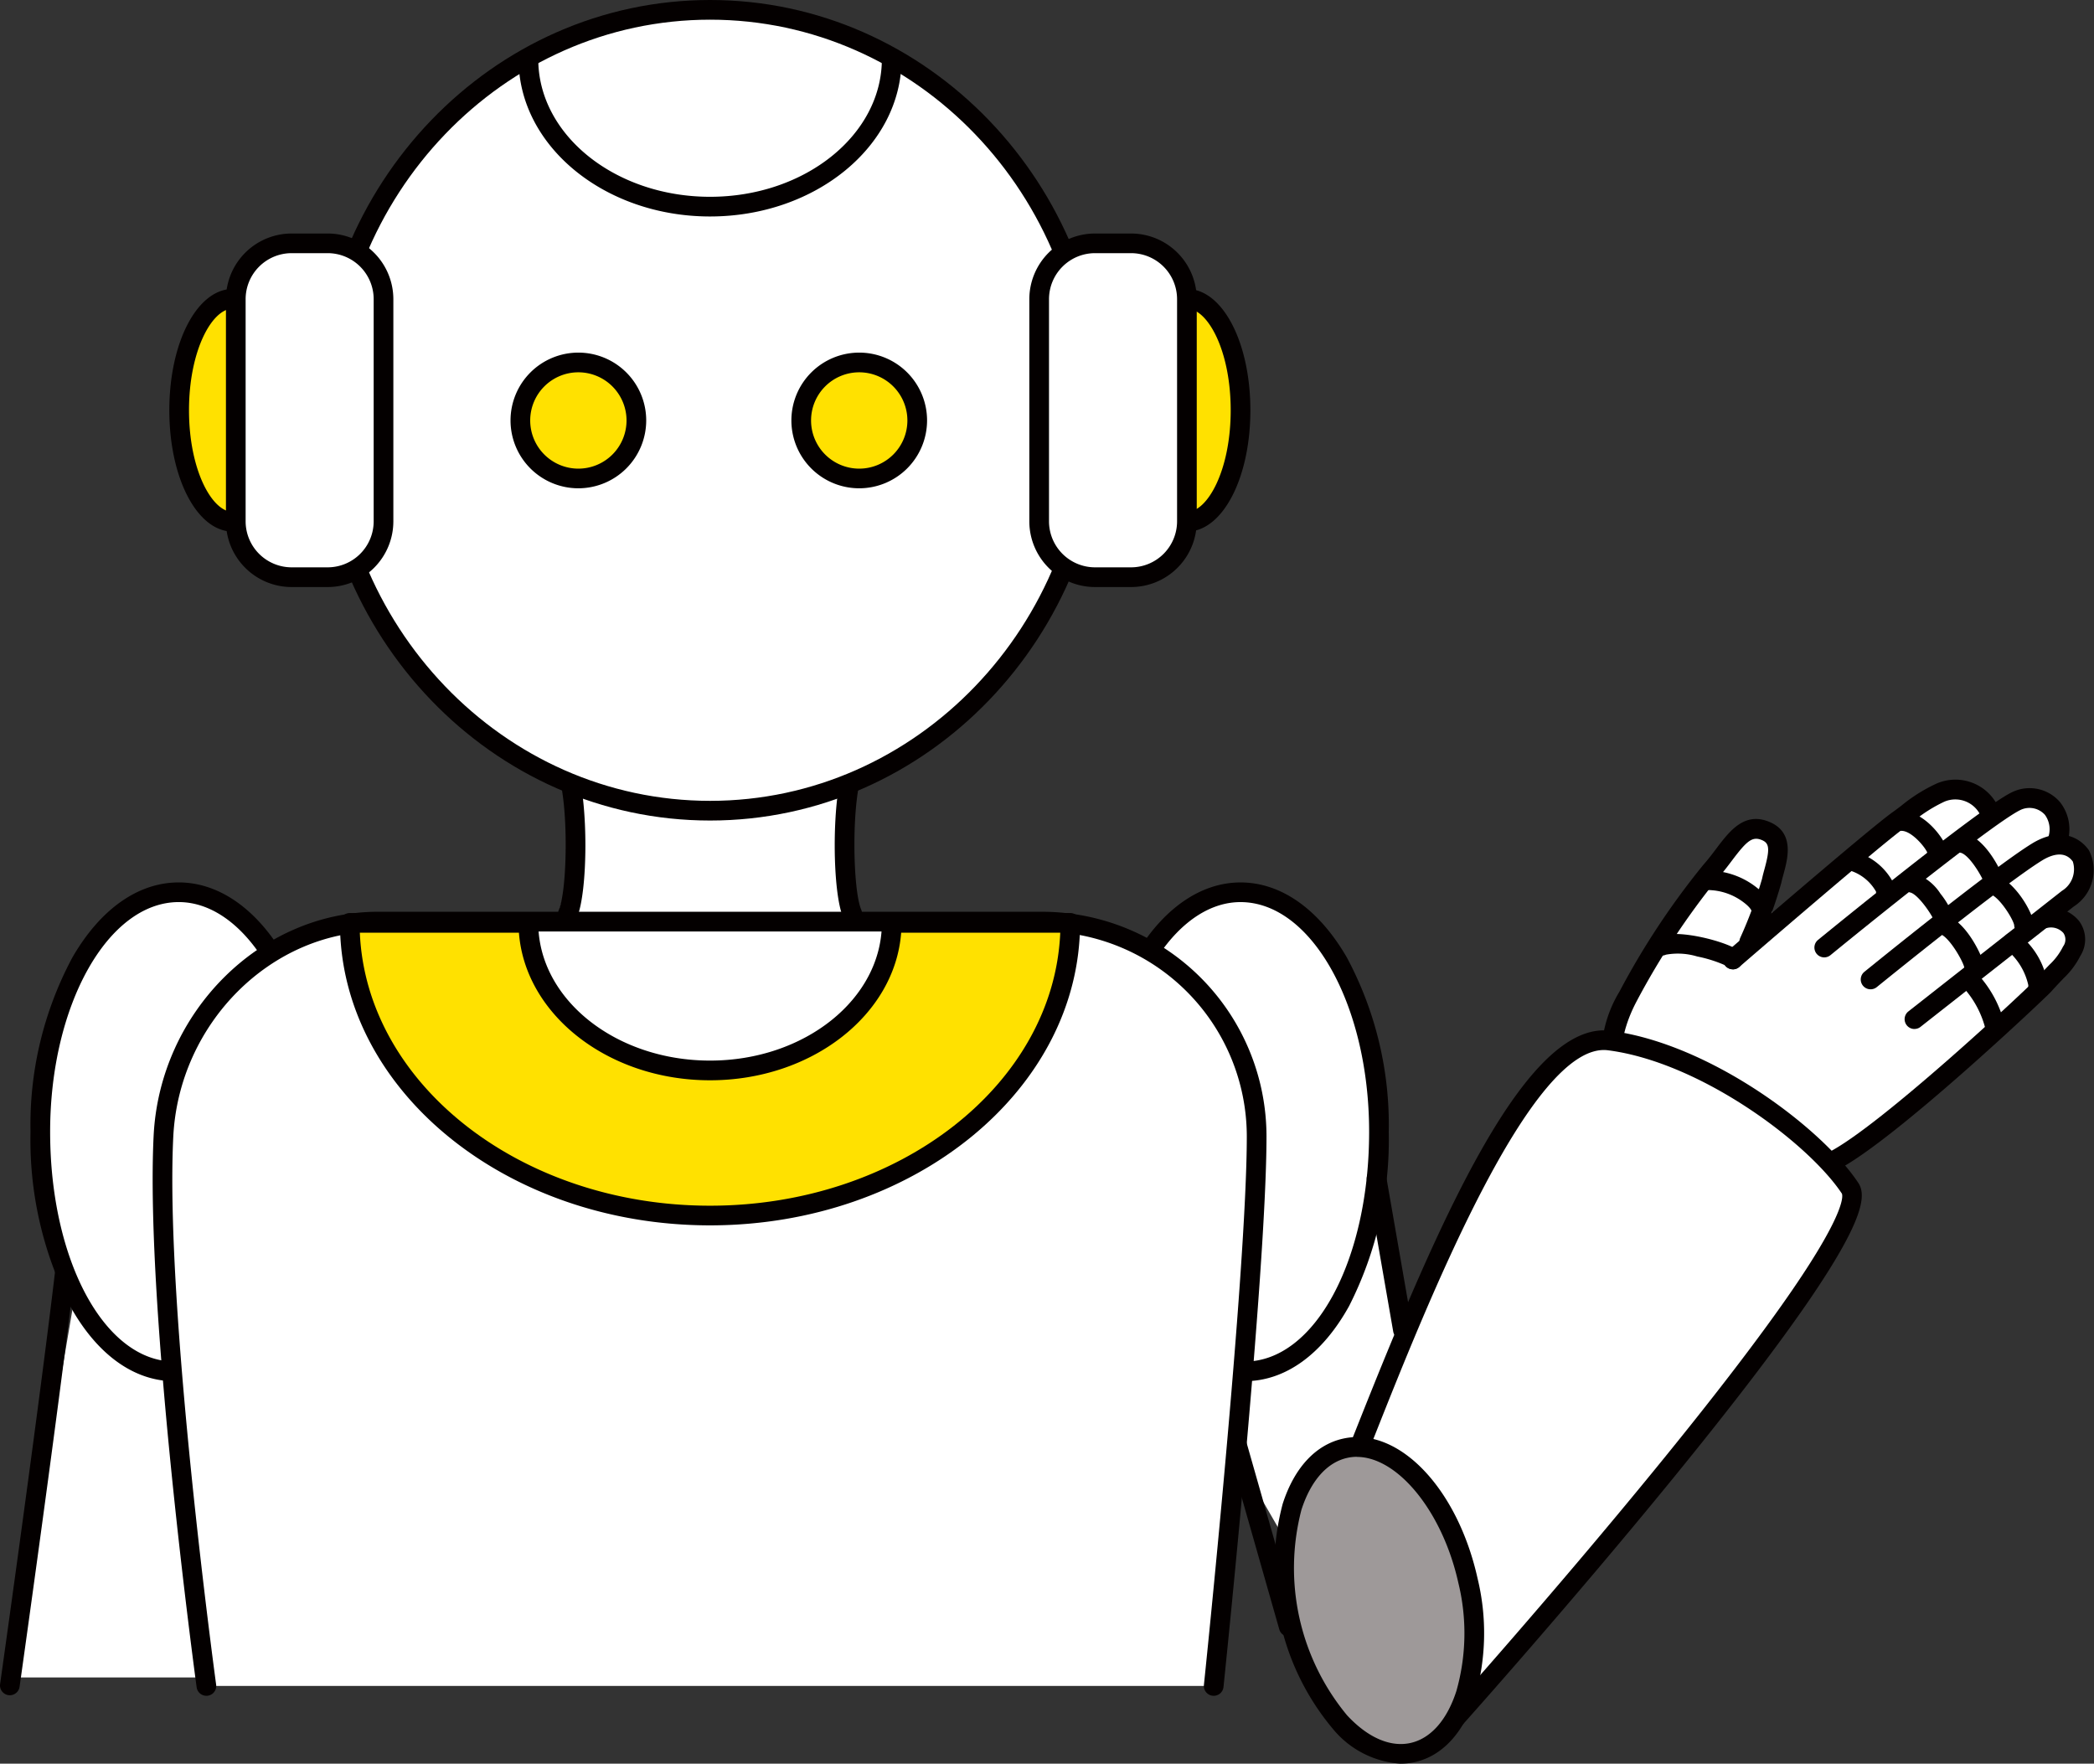 <svg id="グループ_118487" data-name="グループ 118487" xmlns="http://www.w3.org/2000/svg" xmlns:xlink="http://www.w3.org/1999/xlink" width="125.346" height="105.573" viewBox="0 0 125.346 105.573">
  <rect x="0" y="0" width="125.346" height="105.573" fill="#333333" stroke="none"/>
  <defs>
    <clipPath id="clip-path">
      <rect id="長方形_80889" data-name="長方形 80889" width="125.346" height="105.573" fill="none"/>
    </clipPath>
  </defs>
  <path id="パス_78918" data-name="パス 78918" d="M7.242,307.927,2.5,335.8H18.69l-.5-24.387Z" transform="translate(-1.911 -235.388)" fill="#fff"/>
  <g id="グループ_118486" data-name="グループ 118486">
    <g id="グループ_118485" data-name="グループ 118485" clip-path="url(#clip-path)">
      <path id="パス_78919" data-name="パス 78919" d="M2.5,336.017S5.764,312.895,6.184,307.6" transform="translate(-1.911 -235.134)" fill="#fff"/>
      <path id="パス_78920" data-name="パス 78920" d="M.589,334.7a.612.612,0,0,1-.083-.006.589.589,0,0,1-.5-.666c.033-.231,3.266-23.165,3.68-28.386a.589.589,0,1,1,1.174.093c-.417,5.256-3.655,28.226-3.688,28.458a.589.589,0,0,1-.583.506" transform="translate(0 -233.224)" fill="#040000"/>
      <path id="パス_78921" data-name="パス 78921" d="M140.693,179.864a31.956,31.956,0,0,1,1.3,6.345,22.572,22.572,0,0,1-1.3,6.209h17.871s-.451-3.94-.456-6.277a37.7,37.7,0,0,1,1.278-7.01Z" transform="translate(-107.55 -136.933)" fill="#fff"/>
      <path id="パス_78922" data-name="パス 78922" d="M315.146,299.07l1.572,10.985-6.113,12.35-6.14-10.627Z" transform="translate(-232.741 -228.617)" fill="#fff"/>
      <path id="パス_78923" data-name="パス 78923" d="M408.242,220.075a11.939,11.939,0,0,1,1.491-5.351c.959-2.119,6.464-9.841,6.464-9.841l1.728.111.817,1.261L417.9,211.1l9.65-7.982s2.9-.447,3.9.362c0,0,2.577-1.122,3.429.123a38.8,38.8,0,0,1,2.1,3.88l-2.248,2.378s1.91,1.164.95,2.554-15.493,14.454-15.493,14.454Z" transform="translate(-312.07 -155.176)" fill="#fff"/>
      <path id="パス_78924" data-name="パス 78924" d="M144.3,196.18c.614,1.884.6,7.091,0,8.48" transform="translate(-110.305 -149.965)" fill="#fff"/>
      <path id="パス_78925" data-name="パス 78925" d="M142.386,203.337a.589.589,0,0,1-.54-.823c.512-1.184.587-6.2-.02-8.064a.589.589,0,1,1,1.12-.365c.661,2.03.65,7.351-.02,8.9a.589.589,0,0,1-.541.355" transform="translate(-108.394 -148.053)" fill="#040000"/>
      <path id="パス_78926" data-name="パス 78926" d="M215.078,196.18c-.614,1.884-.6,7.091,0,8.48" transform="translate(-164.063 -149.965)" fill="#fff"/>
      <path id="パス_78927" data-name="パス 78927" d="M213.153,203.337a.589.589,0,0,1-.541-.355c-.669-1.545-.681-6.867-.02-8.9a.589.589,0,0,1,1.12.365c-.607,1.861-.532,6.88-.02,8.064a.589.589,0,0,1-.54.823" transform="translate(-162.137 -148.053)" fill="#040000"/>
      <path id="パス_78928" data-name="パス 78928" d="M23.961,230.223c-1.453-2.18-3.35-3.5-5.425-3.5-4.576,0-8.286,6.421-8.286,14.34S13.7,255.4,18.279,255.4" transform="translate(-7.835 -173.313)" fill="#fff"/>
      <path id="パス_78929" data-name="パス 78929" d="M16.368,254.081c-2.421,0-4.64-1.6-6.246-4.5A21.962,21.962,0,0,1,7.75,239.152a21.2,21.2,0,0,1,2.506-10.435c1.675-2.9,3.937-4.494,6.369-4.494,2.2,0,4.3,1.336,5.915,3.762a.589.589,0,0,1-.98.653c-1.392-2.088-3.144-3.238-4.935-3.238-4.244,0-7.7,6.169-7.7,13.751,0,7.711,3.268,13.751,7.44,13.751a.589.589,0,1,1,0,1.178" transform="translate(-5.924 -171.402)" fill="#040000"/>
      <path id="パス_78930" data-name="パス 78930" d="M463.812,246.437a.589.589,0,0,1-.265-1.115c3.091-1.557,11.917-9.813,12.444-10.392.352-.392.607-.656.793-.849a3.784,3.784,0,0,0,.81-1.086.694.694,0,0,0,.017-.812.989.989,0,0,0-.968-.3.589.589,0,0,1-.327-1.131,2.168,2.168,0,0,1,2.214.689,1.839,1.839,0,0,1,.1,2.113,4.864,4.864,0,0,1-1,1.339c-.19.2-.426.442-.765.819-.3.333-9.4,8.95-12.79,10.656a.586.586,0,0,1-.265.063" transform="translate(-354.1 -176.338)" fill="#040000"/>
      <path id="パス_78931" data-name="パス 78931" d="M476.057,223.739a.589.589,0,0,1-.364-1.052c.086-.068,8.658-6.8,9.188-7.216a1.517,1.517,0,0,0,.655-1.755c-.518-.725-1.372-.354-1.835-.069-2.328,1.435-9.817,7.518-9.893,7.579a.589.589,0,1,1-.743-.914c.31-.252,7.625-6.193,10.017-7.668,1.605-.99,2.815-.449,3.412.386a2.592,2.592,0,0,1-.89,3.369c-.528.41-9.1,7.144-9.184,7.212a.587.587,0,0,1-.363.126" transform="translate(-361.458 -162.144)" fill="#040000"/>
      <path id="パス_78932" data-name="パス 78932" d="M461.634,210.4a.589.589,0,0,1-.373-1.045c.392-.321,9.629-7.868,11.58-8.826a2.4,2.4,0,0,1,2.9.571,2.616,2.616,0,0,1,.353,2.664.589.589,0,0,1-1.1-.431,1.466,1.466,0,0,0-.153-1.469,1.243,1.243,0,0,0-1.482-.278c-1.465.719-8.067,5.993-11.353,8.681a.588.588,0,0,1-.373.133" transform="translate(-352.435 -153.092)" fill="#040000"/>
      <path id="パス_78933" data-name="パス 78933" d="M438.418,209.512a.589.589,0,0,1-.385-1.035c.347-.3,8.529-7.364,9.94-8.365.17-.121.35-.256.537-.4a9.669,9.669,0,0,1,2.125-1.329,2.83,2.83,0,0,1,3.615,1.3.589.589,0,0,1-1.053.528,1.669,1.669,0,0,0-2.125-.731,8.851,8.851,0,0,0-1.852,1.175c-.2.149-.386.291-.565.418-1.366.969-9.767,8.222-9.852,8.3a.586.586,0,0,1-.385.143" transform="translate(-334.689 -151.49)" fill="#040000"/>
      <path id="パス_78934" data-name="パス 78934" d="M409.356,227.564a.588.588,0,0,1-.431-.187,7.469,7.469,0,0,1-.888-8.944,46.13,46.13,0,0,1,5.022-7.59c.276-.308.527-.641.769-.962.8-1.057,1.7-2.255,3.227-1.584,1.47.645,1.05,2.188.8,3.11-.051.186-.1.361-.13.512a26.359,26.359,0,0,1-1.39,3.79.589.589,0,0,1-1.075-.481,25.963,25.963,0,0,0,1.311-3.548c.039-.187.091-.38.147-.583.322-1.18.294-1.534-.135-1.722-.59-.259-.917.026-1.813,1.215-.257.341-.523.694-.833,1.04a45.66,45.66,0,0,0-4.859,7.357c-2.088,3.92-.2,6.611.71,7.586a.589.589,0,0,1-.431.991" transform="translate(-311.095 -159.079)" fill="#040000"/>
      <path id="パス_78935" data-name="パス 78935" d="M500.352,250.786a.589.589,0,0,1-.569-.441,5.775,5.775,0,0,0-1.289-2.479.589.589,0,0,1,.809-.857,6.838,6.838,0,0,1,1.62,3.039.589.589,0,0,1-.421.718.581.581,0,0,1-.149.019" transform="translate(-380.921 -188.698)" fill="#040000"/>
      <path id="パス_78936" data-name="パス 78936" d="M511.092,240.708h-.038a.589.589,0,0,1-.55-.625,3.817,3.817,0,0,0-1.268-2.094.589.589,0,1,1,.7-.947,4.676,4.676,0,0,1,1.744,3.116.589.589,0,0,1-.587.552" transform="translate(-389.09 -181.112)" fill="#040000"/>
      <path id="パス_78937" data-name="パス 78937" d="M493.314,235.925a.589.589,0,0,1-.571-.446c-.1-.409-.939-1.875-1.492-1.991a.589.589,0,0,1,.242-1.153c1.31.274,2.283,2.419,2.393,2.859a.589.589,0,0,1-.572.732" transform="translate(-375.168 -177.593)" fill="#040000"/>
      <path id="パス_78938" data-name="パス 78938" d="M506.092,225.812h-.028a.589.589,0,0,1-.562-.576c-.081-.4-.932-1.747-1.475-1.86a.589.589,0,0,1,.241-1.153c1.241.26,2.44,2.385,2.41,3.029a.589.589,0,0,1-.588.562m-.587-.565h0Zm0-.051h0Z" transform="translate(-384.934 -169.863)" fill="#040000"/>
      <path id="パス_78939" data-name="パス 78939" d="M485.926,225.436a.589.589,0,0,1-.586-.655c-.156-.437-1.012-1.685-1.478-1.783a.589.589,0,0,1,.242-1.153,2.961,2.961,0,0,1,1.57,1.224,5,5,0,0,1,.825,1.477.693.693,0,0,1-.188.745.587.587,0,0,1-.385.144m-.567-.591h0Zm.18-.442h0Zm0,0h0" transform="translate(-369.52 -169.575)" fill="#040000"/>
      <path id="パス_78940" data-name="パス 78940" d="M498.7,215.324a.589.589,0,0,1-.573-.454c-.094-.394-.937-1.868-1.49-1.984a.589.589,0,0,1,.241-1.153c1.316.276,2.3,2.444,2.4,2.866a.589.589,0,0,1-.438.709.6.6,0,0,1-.136.016" transform="translate(-379.287 -161.845)" fill="#040000"/>
      <path id="パス_78941" data-name="パス 78941" d="M470.575,219.294a.589.589,0,0,1-.588-.626,2.725,2.725,0,0,0-1.559-1.264.589.589,0,1,1,.151-1.168,3.733,3.733,0,0,1,2.565,2.159.685.685,0,0,1-.183.755.587.587,0,0,1-.385.144m-.559-.558h0Zm.172-.475h0m0,0h0" transform="translate(-357.686 -165.293)" fill="#040000"/>
      <path id="パス_78942" data-name="パス 78942" d="M483.4,209.207a.589.589,0,0,1-.588-.628c-.175-.377-.954-1.283-1.535-1.283a.589.589,0,0,1,0-1.178c1.317,0,2.438,1.509,2.663,2.109a.706.706,0,0,1-.154.836.587.587,0,0,1-.386.144m-.561-.561h0Zm.174-.472h0m0,0h0Z" transform="translate(-367.452 -157.562)" fill="#040000"/>
      <path id="パス_78943" data-name="パス 78943" d="M424.629,239.44a.594.594,0,0,1-.482-.249,7.94,7.94,0,0,0-1.654-.519,3.992,3.992,0,0,0-1.87-.108.589.589,0,0,1-.489-1.072c1.169-.533,4.216.333,4.81.815a.66.66,0,0,1,.258.673.59.59,0,0,1-.574.46m-.576-.716h0Zm0,0h0m0,0h0m0,0h0" transform="translate(-320.899 -181.418)" fill="#040000"/>
      <path id="パス_78944" data-name="パス 78944" d="M434.727,224.146h0a.589.589,0,0,1-.586-.592c0-.045-.1-.242-.465-.516a3.58,3.58,0,0,0-2.194-.744.589.589,0,1,1-.238-1.154,4.679,4.679,0,0,1,3.278,1.064,1.827,1.827,0,0,1,.8,1.356.589.589,0,0,1-.589.586" transform="translate(-329.293 -169.016)" fill="#040000"/>
      <path id="パス_78945" data-name="パス 78945" d="M340.576,291.512c2.915-6.9,10.215-27.939,16.1-27.181s12.4,5.8,14.415,8.84-23.648,31.742-23.648,31.742" transform="translate(-260.345 -202.047)" fill="#fff"/>
      <path id="パス_78946" data-name="パス 78946" d="M345.533,303.59a.589.589,0,0,1-.439-.981c.063-.071,6.4-7.165,12.447-14.573,3.547-4.343,6.3-7.941,8.187-10.693,3.28-4.786,3-5.676,2.96-5.761-2-3.018-8.45-7.863-14-8.578-4.587-.589-10.913,15.371-13.956,23.041-.592,1.492-1.1,2.781-1.527,3.785a.589.589,0,0,1-1.085-.458c.419-.992.928-2.275,1.518-3.761,4.915-12.388,10.139-24.426,15.2-23.775,5.961.768,12.655,5.817,14.83,9.1.45.679.463,2.029-2.85,6.9-1.888,2.773-4.665,6.409-8.254,10.81-6.1,7.48-12.531,14.681-12.6,14.753a.587.587,0,0,1-.439.2" transform="translate(-258.434 -200.135)" fill="#040000"/>
      <path id="パス_78947" data-name="パス 78947" d="M337.221,375.683c1.117,5.029-.363,9.635-3.307,10.29s-6.236-2.892-7.353-7.921.363-9.635,3.307-10.29,6.236,2.892,7.353,7.921" transform="translate(-249.347 -281.068)" fill="#9e9999"/>
      <path id="パス_78948" data-name="パス 78948" d="M331.28,384.723a5.712,5.712,0,0,1-4.074-2.1,14.983,14.983,0,0,1-2.991-13.457c.691-2.151,1.973-3.536,3.609-3.9,3.309-.737,6.85,2.94,8.056,8.368a13.855,13.855,0,0,1-.145,7.093c-.691,2.151-1.973,3.535-3.609,3.9a3.888,3.888,0,0,1-.847.093m-2.624-18.366a2.643,2.643,0,0,0-.576.063c-1.211.269-2.185,1.373-2.743,3.11a13.818,13.818,0,0,0,2.732,12.3c1.241,1.337,2.592,1.925,3.8,1.655s2.185-1.374,2.744-3.11a12.674,12.674,0,0,0,.116-6.477c-.952-4.283-3.636-7.536-6.075-7.536" transform="translate(-247.433 -279.15)" fill="#040000"/>
      <path id="パス_78949" data-name="パス 78949" d="M292.2,230.223c1.453-2.18,3.35-3.5,5.425-3.5,4.576,0,8.286,6.421,8.286,14.34s-3.453,14.341-8.029,14.341" transform="translate(-223.362 -173.313)" fill="#fff"/>
      <path id="パス_78950" data-name="パス 78950" d="M295.965,254.081a.589.589,0,1,1,0-1.178c4.172,0,7.44-6.04,7.44-13.751,0-7.582-3.453-13.751-7.7-13.751-1.791,0-3.543,1.15-4.935,3.238a.589.589,0,0,1-.98-.653c1.617-2.426,3.718-3.762,5.915-3.762,2.432,0,4.694,1.6,6.369,4.494a21.2,21.2,0,0,1,2.506,10.435,21.962,21.962,0,0,1-2.372,10.425c-1.606,2.9-3.825,4.5-6.246,4.5" transform="translate(-221.45 -171.402)" fill="#040000"/>
      <line id="線_1929" data-name="線 1929" x2="1.572" y2="9.039" transform="translate(82.405 70.565)" fill="#fff"/>
      <path id="パス_78951" data-name="パス 78951" d="M349.467,307.263a.589.589,0,0,1-.58-.488l-1.572-9.039a.589.589,0,1,1,1.16-.2l1.572,9.039a.589.589,0,0,1-.581.69" transform="translate(-265.49 -227.07)" fill="#040000"/>
      <line id="線_1930" data-name="線 1930" x2="3.2" y2="11.233" transform="translate(73.945 86.14)" fill="#fff"/>
      <path id="パス_78952" data-name="パス 78952" d="M315.181,375.571a.589.589,0,0,1-.566-.428l-3.2-11.233a.589.589,0,0,1,1.133-.322l3.2,11.233a.59.59,0,0,1-.567.751" transform="translate(-238.037 -277.609)" fill="#040000"/>
      <path id="パス_78953" data-name="パス 78953" d="M43.917,279.93s-3.084-22.485-2.57-32.9c.331-6.7,5.754-12.852,12.852-12.852H93.934a12.844,12.844,0,0,1,12.852,12.852c0,8.258-2.57,32.9-2.57,32.9" transform="translate(-31.562 -179.011)" fill="#fff"/>
      <path id="パス_78954" data-name="パス 78954" d="M42.008,278.608a.589.589,0,0,1-.583-.509c-.031-.225-3.086-22.66-2.575-33.01.365-7.4,6.394-13.412,13.44-13.412H92.025a13.456,13.456,0,0,1,13.441,13.441c0,8.194-2.548,32.716-2.574,32.963a.589.589,0,0,1-1.172-.122c.026-.246,2.567-24.707,2.567-32.84a12.277,12.277,0,0,0-12.263-12.263H52.29c-6.428,0-11.929,5.514-12.264,12.292-.506,10.242,2.535,32.568,2.566,32.792a.589.589,0,0,1-.5.664.62.62,0,0,1-.081.005" transform="translate(-29.654 -177.1)" fill="#040000"/>
      <path id="パス_78955" data-name="パス 78955" d="M88.887,234.505c0,9.675,9.655,17.518,21.564,17.518s21.565-7.843,21.565-17.518H121.324c0,4.878-4.868,8.833-10.873,8.833s-10.873-3.955-10.873-8.833Z" transform="translate(-67.948 -179.262)" fill="#ffe100"/>
      <path id="パス_78956" data-name="パス 78956" d="M108.54,250.7c-12.215,0-22.153-8.123-22.153-18.107a.589.589,0,0,1,.589-.589H97.668a.589.589,0,0,1,.589.589c0,4.546,4.613,8.244,10.284,8.244s10.284-3.7,10.284-8.244a.589.589,0,0,1,.589-.589H130.1a.589.589,0,0,1,.589.589c0,9.984-9.938,18.107-22.153,18.107M87.577,233.183c.386,9.063,9.641,16.34,20.963,16.34s20.577-7.277,20.963-16.34H119.98c-.371,4.922-5.36,8.833-11.44,8.833S97.472,238.1,97.1,233.183Z" transform="translate(-66.037 -177.351)" fill="#040000"/>
      <path id="パス_78957" data-name="パス 78957" d="M129.163,26.911c0,13.163-10.412,23.833-23.256,23.833S82.651,40.074,82.651,26.911,93.063,3.078,105.907,3.078s23.256,10.67,23.256,23.833" transform="translate(-63.181 -2.353)" fill="#fff"/>
      <path id="パス_78958" data-name="パス 78958" d="M48.738,89.268c-1.773,0-3.211-2.988-3.211-6.673s1.438-6.673,3.211-6.673" transform="translate(-34.802 -58.037)" fill="#ffe100"/>
      <path id="パス_78959" data-name="パス 78959" d="M46.827,87.946c-2.131,0-3.8-3.19-3.8-7.262s1.669-7.262,3.8-7.262a.589.589,0,0,1,0,1.178c-1.24,0-2.622,2.5-2.622,6.084s1.382,6.084,2.622,6.084a.589.589,0,1,1,0,1.178" transform="translate(-32.891 -56.126)" fill="#040000"/>
      <path id="パス_78960" data-name="パス 78960" d="M301.591,89.268c1.773,0,3.211-2.988,3.211-6.673s-1.438-6.673-3.211-6.673" transform="translate(-230.544 -58.037)" fill="#ffe100"/>
      <path id="パス_78961" data-name="パス 78961" d="M299.68,87.946a.589.589,0,1,1,0-1.178c1.24,0,2.622-2.5,2.622-6.084S300.92,74.6,299.68,74.6a.589.589,0,1,1,0-1.178c2.131,0,3.8,3.19,3.8,7.262s-1.669,7.262-3.8,7.262" transform="translate(-228.633 -56.126)" fill="#040000"/>
      <path id="パス_78962" data-name="パス 78962" d="M103.773,49.116c-13.025,0-23.622-11.017-23.622-24.558S90.748,0,103.773,0,127.4,11.017,127.4,24.558s-10.6,24.558-23.622,24.558m0-47.938c-12.376,0-22.444,10.488-22.444,23.38s10.068,23.38,22.444,23.38,22.444-10.488,22.444-23.38-10.068-23.38-22.444-23.38" transform="translate(-61.27 0)" fill="#040000"/>
      <path id="パス_78963" data-name="パス 78963" d="M143.235,22.524c-6.32,0-11.462-4.227-11.462-9.422a.589.589,0,1,1,1.178,0c0,4.546,4.613,8.244,10.284,8.244s10.284-3.7,10.284-8.244a.589.589,0,1,1,1.178,0c0,5.195-5.142,9.422-11.462,9.422" transform="translate(-100.731 -9.566)" fill="#040000"/>
      <path id="パス_78964" data-name="パス 78964" d="M65.411,81.814H63.25a3.341,3.341,0,0,1-3.341-3.342v-13.3a3.341,3.341,0,0,1,3.341-3.341h2.16a3.341,3.341,0,0,1,3.342,3.341v13.3a3.342,3.342,0,0,1-3.342,3.342" transform="translate(-45.796 -47.263)" fill="#fff"/>
      <path id="パス_78965" data-name="パス 78965" d="M63.5,80.492h-2.16a3.935,3.935,0,0,1-3.931-3.931v-13.3a3.935,3.935,0,0,1,3.931-3.931H63.5a3.935,3.935,0,0,1,3.93,3.931v13.3a3.935,3.935,0,0,1-3.93,3.931m-2.16-19.986a2.756,2.756,0,0,0-2.753,2.753v13.3a2.756,2.756,0,0,0,2.753,2.753H63.5a2.755,2.755,0,0,0,2.752-2.753v-13.3A2.755,2.755,0,0,0,63.5,60.506Z" transform="translate(-43.884 -45.352)" fill="#040000"/>
      <path id="パス_78966" data-name="パス 78966" d="M269.554,81.814h-2.16a3.341,3.341,0,0,1-3.341-3.342v-13.3a3.341,3.341,0,0,1,3.341-3.341h2.16a3.341,3.341,0,0,1,3.342,3.341v13.3a3.342,3.342,0,0,1-3.342,3.342" transform="translate(-201.848 -47.263)" fill="#fff"/>
      <path id="パス_78967" data-name="パス 78967" d="M267.643,80.492h-2.16a3.935,3.935,0,0,1-3.931-3.931v-13.3a3.935,3.935,0,0,1,3.931-3.931h2.16a3.935,3.935,0,0,1,3.931,3.931v13.3a3.935,3.935,0,0,1-3.931,3.931m-2.16-19.986a2.756,2.756,0,0,0-2.753,2.753v13.3a2.756,2.756,0,0,0,2.753,2.753h2.16a2.756,2.756,0,0,0,2.753-2.753v-13.3a2.756,2.756,0,0,0-2.753-2.753Z" transform="translate(-199.937 -45.352)" fill="#040000"/>
      <path id="パス_78968" data-name="パス 78968" d="M139.169,95.576A3.472,3.472,0,1,1,135.7,92.1a3.472,3.472,0,0,1,3.472,3.472" transform="translate(-101.077 -70.407)" fill="#ffe100"/>
      <path id="パス_78969" data-name="パス 78969" d="M133.786,97.725a4.061,4.061,0,1,1,4.061-4.061,4.065,4.065,0,0,1-4.061,4.061m0-6.943a2.883,2.883,0,1,0,2.883,2.883,2.886,2.886,0,0,0-2.883-2.883" transform="translate(-99.165 -68.496)" fill="#040000"/>
      <path id="パス_78970" data-name="パス 78970" d="M210.538,95.576a3.472,3.472,0,1,1-3.472-3.472,3.472,3.472,0,0,1,3.472,3.472" transform="translate(-155.634 -70.407)" fill="#ffe100"/>
      <path id="パス_78971" data-name="パス 78971" d="M205.155,97.725a4.061,4.061,0,1,1,4.061-4.061,4.065,4.065,0,0,1-4.061,4.061m0-6.943a2.883,2.883,0,1,0,2.883,2.883,2.886,2.886,0,0,0-2.883-2.883" transform="translate(-153.722 -68.496)" fill="#040000"/>
    </g>
  </g>
</svg>
